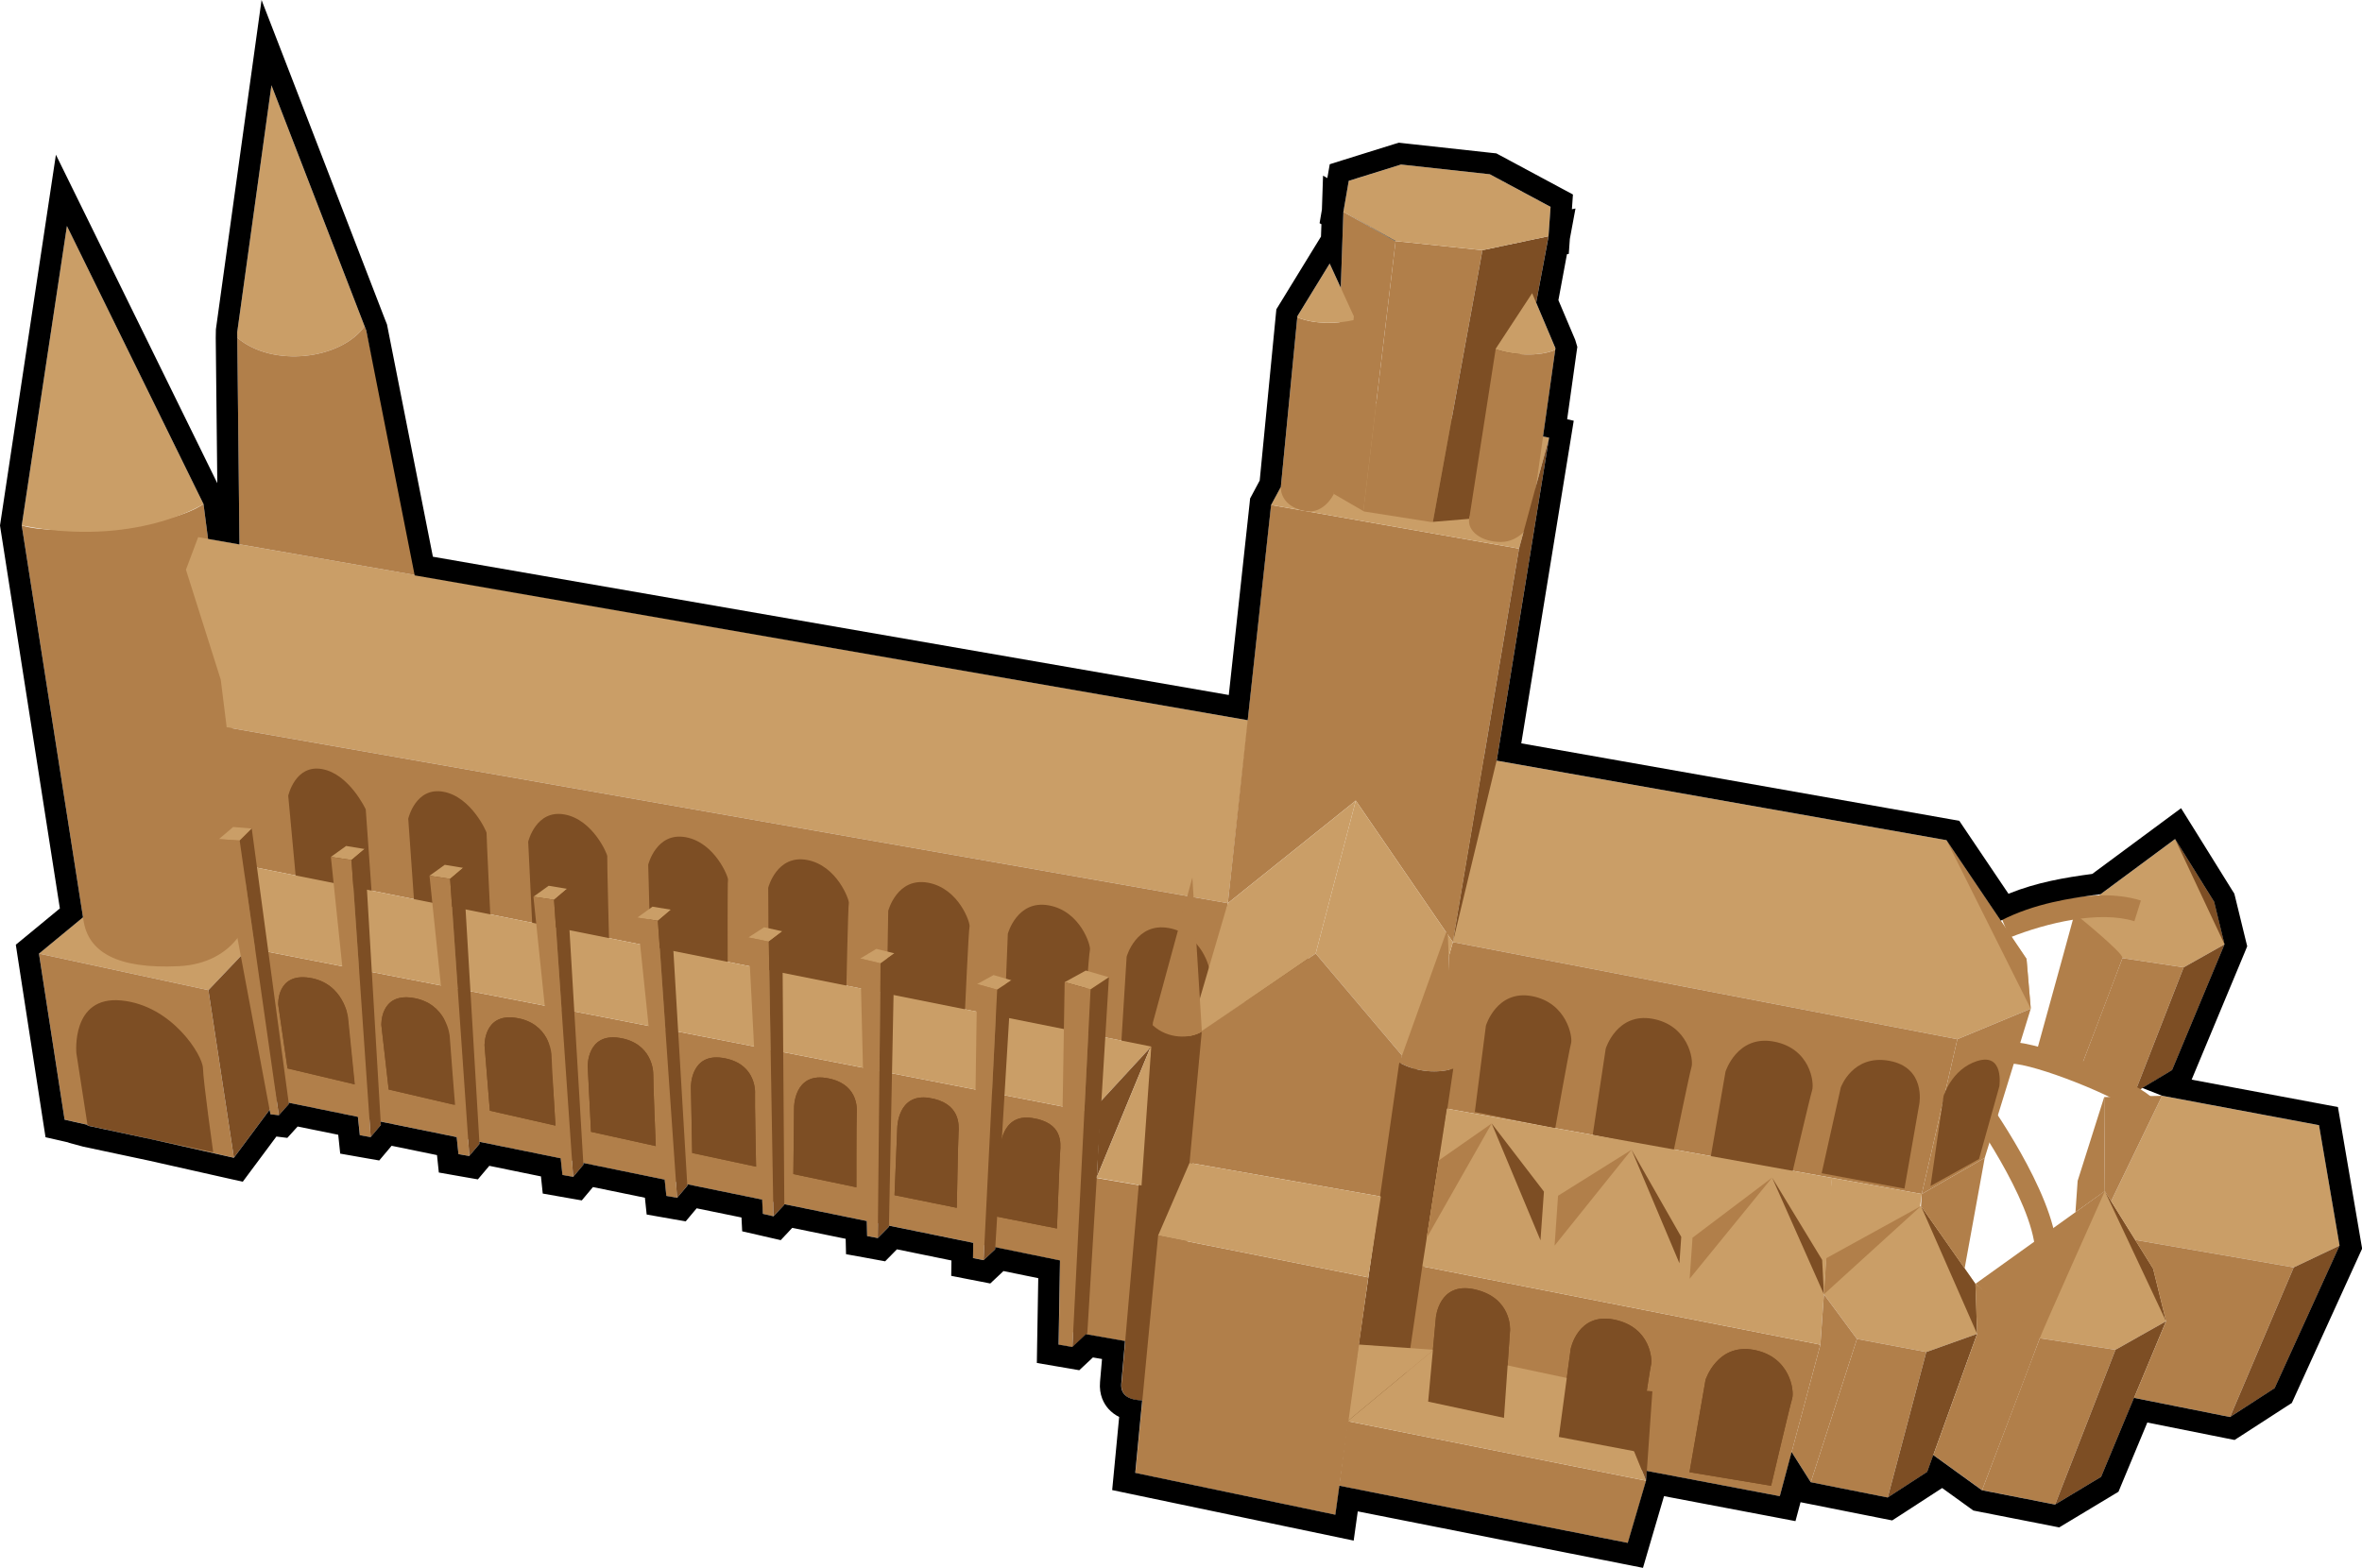 <!-- Generator: Adobe Illustrator 20.1.0, SVG Export Plug-In  -->
<svg version="1.1"
	 xmlns="http://www.w3.org/2000/svg" xmlns:xlink="http://www.w3.org/1999/xlink" xmlns:a="http://ns.adobe.com/AdobeSVGViewerExtensions/3.0/"
	 x="0px" y="0px" width="33.458px" height="22.214px" viewBox="0 0 33.458 22.214"
	 style="enable-background:new 0 0 33.458 22.214;" xml:space="preserve">
<style type="text/css">
	.st0{fill:#CA9E67;}
	.st1{fill:#7D4E24;}
	.st2{fill:#B17F4A;}
</style>
<defs>
</defs>
<g>
	<g>
		<polygon class="st0" points="29.387,12.942 30.81,11.889 31.363,12.778 31.511,13.38 30.932,13.706 30.065,13.575 		"/>
	</g>
	<g>
		<polygon class="st1" points="30.81,11.889 31.511,13.38 31.363,12.778 		"/>
	</g>
	<g>
		<path class="st2" d="M29.387,12.942c0,0,0.7,0.566,0.678,0.633c-0.022,0.067-0.662,1.741-0.662,1.741l-0.558-0.403l0.385-1.396
			L29.387,12.942z"/>
	</g>
	<g>
		<polygon class="st2" points="30.065,13.575 30.932,13.706 30.24,15.481 29.403,15.316 		"/>
	</g>
	<g>
		<polygon class="st1" points="31.511,13.38 30.932,13.706 30.24,15.481 30.768,15.162 		"/>
	</g>
	<g>
		<polygon class="st0" points="0.552,13.511 2.042,12.281 3.585,12.996 3.52,13.432 2.952,14.029 		"/>
	</g>
	<g>
		<g>
			<path class="st2" d="M3.545,12.337L3.206,9.636L2.883,7.141C2.357,7.503,0.762,7.591,0.308,7.445l0.875,5.599
				c0.069,0.439,0.466,0.689,1.354,0.645C3.301,13.65,3.693,13.049,3.545,12.337z"/>
		</g>
		<g>
			<path class="st0" d="M0.308,7.445l0.64-4.244l1.935,3.94C2.883,7.141,1.917,7.763,0.308,7.445z"/>
		</g>
	</g>
	<g>
		<polygon class="st2" points="3.313,16.403 2.952,14.029 0.552,13.511 0.915,15.863 		"/>
	</g>
	<g>
		<polygon class="st1" points="2.952,14.029 3.52,13.432 3.919,15.589 3.313,16.403 		"/>
	</g>
	<g>
		<polygon class="st0" points="2.634,8.072 2.807,7.61 17.682,10.205 17.392,12.797 3.211,10.305 3.127,9.63 		"/>
	</g>
	<g>
		<polygon class="st2" points="17.392,12.797 18.004,7.155 21.517,7.773 20.58,13.348 19.205,11.343 		"/>
	</g>
	<g>
		<polygon class="st0" points="21.017,10.745 27.572,11.904 28.706,13.586 28.766,14.292 27.726,14.724 20.58,13.348 		"/>
	</g>
	<g>
		<polygon class="st2" points="3.211,10.305 3.464,12.259 17.055,14.978 17.392,12.797 		"/>
	</g>
	<g>
		<polygon class="st2" points="20.58,13.348 27.726,14.724 27.222,16.917 20.496,15.708 20.545,14.997 20.522,13.552 		"/>
	</g>
	<g>
		<g>
			<path class="st1" d="M4.197,12.506l-0.114-1.231c0,0,0.098-0.449,0.482-0.378c0.384,0.071,0.616,0.571,0.616,0.571l0.09,1.269
				L4.197,12.506z"/>
		</g>
		<g>
			<path class="st1" d="M5.87,12.831l-0.087-1.231c0,0,0.103-0.455,0.499-0.382s0.613,0.572,0.61,0.581
				c-0.003,0.009,0.058,1.263,0.058,1.263L5.87,12.831z"/>
		</g>
		<g>
			<path class="st1" d="M7.542,13.156l-0.06-1.23c0,0,0.109-0.461,0.516-0.386c0.407,0.075,0.61,0.573,0.604,0.591
				c-0.005,0.018,0.027,1.256,0.027,1.256L7.542,13.156z"/>
		</g>
		<g>
			<path class="st1" d="M9.215,13.481l-0.033-1.229c0,0,0.114-0.467,0.532-0.39c0.418,0.077,0.607,0.574,0.598,0.601
				c-0.008,0.027-0.004,1.25-0.004,1.25L9.215,13.481z"/>
		</g>
		<g>
			<path class="st1" d="M10.888,13.806l-0.006-1.228c0,0,0.12-0.473,0.549-0.394c0.429,0.079,0.603,0.575,0.593,0.611
				c-0.011,0.036-0.036,1.243-0.036,1.243L10.888,13.806z"/>
		</g>
		<g>
			<path class="st1" d="M12.561,14.132l0.021-1.227c0,0,0.125-0.48,0.565-0.398c0.44,0.081,0.6,0.576,0.587,0.62
				c-0.014,0.045-0.067,1.237-0.067,1.237L12.561,14.132z"/>
		</g>
		<g>
			<path class="st1" d="M14.227,14.456l0.049-1.226c0,0,0.131-0.486,0.582-0.402c0.451,0.083,0.597,0.576,0.581,0.63
				c-0.016,0.054-0.098,1.23-0.098,1.23L14.227,14.456z"/>
		</g>
		<g>
			<path class="st1" d="M15.883,14.78l0.076-1.225c0,0,0.136-0.492,0.599-0.406c0.462,0.085,0.594,0.577,0.575,0.64
				c-0.019,0.063-0.13,1.223-0.13,1.223L15.883,14.78z"/>
		</g>
		<g>
			<path class="st1" d="M17.549,15.105l0.103-1.224c0,0,0.142-0.498,0.615-0.41c0.474,0.087,0.591,0.578,0.569,0.65
				c-0.022,0.072-0.161,1.217-0.161,1.217L17.549,15.105z"/>
		</g>
		<g>
			<path class="st1" d="M20.891,15.755l0.157-1.223c0,0,0.153-0.51,0.649-0.419c0.496,0.091,0.584,0.58,0.557,0.67
				c-0.027,0.09-0.224,1.204-0.224,1.204L20.891,15.755z"/>
		</g>
		<g>
			<path class="st1" d="M22.561,16.08l0.184-1.222c0,0,0.158-0.516,0.665-0.423c0.507,0.093,0.581,0.581,0.551,0.68
				s-0.255,1.197-0.255,1.197L22.561,16.08z"/>
		</g>
		<g>
			<path class="st1" d="M24.23,16.405l0.212-1.221c0,0,0.163-0.522,0.682-0.427c0.518,0.095,0.578,0.582,0.545,0.69
				s-0.286,1.191-0.286,1.191L24.23,16.405z"/>
		</g>
	</g>
	<g>
		<polygon class="st2" points="3.52,13.432 15.451,15.756 15.301,17.919 3.919,15.589 		"/>
	</g>
	<g>
		<polygon class="st2" points="15.947,19.004 15.007,18.84 15.36,16.661 16.17,16.799 		"/>
	</g>
	<g>
		<path class="st1" d="M4.073,15.138l-0.132-0.904c0,0-0.025-0.45,0.438-0.381c0.493,0.073,0.552,0.566,0.552,0.566l0.095,0.945
			L4.073,15.138z"/>
		<path class="st1" d="M5.506,15.437l-0.104-0.912c0,0-0.021-0.456,0.439-0.388c0.485,0.072,0.532,0.537,0.53,0.554
			c-0.001,0.017,0.075,0.965,0.075,0.965L5.506,15.437z"/>
		<path class="st1" d="M6.939,15.737l-0.075-0.921c0,0-0.016-0.463,0.441-0.395c0.478,0.071,0.511,0.508,0.508,0.542
			c-0.002,0.034,0.055,0.985,0.055,0.985L6.939,15.737z"/>
		<path class="st1" d="M8.372,16.036l-0.047-0.929c0,0-0.011-0.47,0.443-0.403c0.47,0.07,0.49,0.478,0.486,0.529
			s0.035,1.005,0.035,1.005L8.372,16.036z"/>
		<path class="st1" d="M9.805,16.336l-0.018-0.938c0,0-0.006-0.477,0.444-0.41c0.463,0.069,0.469,0.449,0.464,0.517
			c-0.005,0.068,0.015,1.025,0.015,1.025L9.805,16.336z"/>
		<path class="st1" d="M11.238,16.635l0.01-0.946c0,0-0.001-0.483,0.446-0.417c0.456,0.068,0.448,0.419,0.442,0.504
			c-0.006,0.085-0.005,1.046-0.005,1.046L11.238,16.635z"/>
		<path class="st1" d="M12.671,16.934l0.039-0.955c0,0,0.004-0.49,0.448-0.424c0.448,0.067,0.427,0.39,0.42,0.492
			s-0.025,1.066-0.025,1.066L12.671,16.934z"/>
		<path class="st1" d="M14.103,17.234l0.067-0.963c0,0,0.008-0.497,0.449-0.431c0.441,0.066,0.406,0.361,0.398,0.48
			c-0.008,0.119-0.045,1.086-0.045,1.086L14.103,17.234z"/>
	</g>
	<g>
		<polygon class="st0" points="15.451,15.756 16.308,14.828 3.464,12.259 3.52,13.432 		"/>
	</g>
	<g>
		<g>
			<g>
				<polygon class="st0" points="3.101,11.889 3.395,11.909 3.566,11.739 3.303,11.717 				"/>
			</g>
			<g>
				<polygon class="st2" points="3.395,11.909 3.95,15.801 3.831,15.787 3.101,11.889 				"/>
			</g>
			<g>
				<polygon class="st1" points="3.566,11.739 3.395,11.909 3.95,15.801 4.092,15.644 				"/>
			</g>
		</g>
		<g>
			<g>
				<polygon class="st0" points="4.687,12.141 4.979,12.185 5.164,12.029 4.903,11.986 				"/>
			</g>
			<g>
				<polygon class="st2" points="4.979,12.185 5.251,16.111 5.098,16.085 4.687,12.141 				"/>
			</g>
			<g>
				<polygon class="st1" points="5.164,12.029 4.979,12.185 5.251,16.111 5.395,15.939 				"/>
			</g>
		</g>
		<g>
			<g>
				<polygon class="st0" points="6.084,12.408 6.376,12.452 6.56,12.296 6.3,12.253 				"/>
			</g>
			<g>
				<polygon class="st2" points="6.376,12.452 6.648,16.379 6.494,16.352 6.084,12.408 				"/>
			</g>
			<g>
				<polygon class="st1" points="6.56,12.296 6.376,12.452 6.648,16.379 6.792,16.206 				"/>
			</g>
		</g>
		<g>
			<g>
				<polygon class="st0" points="7.556,12.705 7.848,12.749 8.032,12.593 7.772,12.55 				"/>
			</g>
			<g>
				<polygon class="st2" points="7.848,12.749 8.119,16.675 7.966,16.649 7.556,12.705 				"/>
			</g>
			<g>
				<polygon class="st1" points="8.032,12.593 7.848,12.749 8.119,16.675 8.264,16.503 				"/>
			</g>
		</g>
		<g>
			<g>
				<polygon class="st0" points="9.028,13.001 9.319,13.046 9.504,12.889 9.243,12.846 				"/>
			</g>
			<g>
				<polygon class="st2" points="9.319,13.046 9.591,16.972 9.438,16.945 9.028,13.001 				"/>
			</g>
			<g>
				<polygon class="st1" points="9.504,12.889 9.319,13.046 9.591,16.972 9.736,16.8 				"/>
			</g>
		</g>
		<g>
			<g>
				<polygon class="st0" points="10.601,13.282 10.89,13.341 11.082,13.195 10.824,13.138 				"/>
			</g>
			<g>
				<polygon class="st2" points="10.89,13.341 10.956,17.233 10.805,17.198 10.601,13.282 				"/>
			</g>
			<g>
				<polygon class="st1" points="11.082,13.195 10.89,13.341 10.956,17.233 11.11,17.069 				"/>
			</g>
		</g>
		<g>
			<g>
				<polygon class="st0" points="12.186,13.581 12.473,13.649 12.669,13.507 12.413,13.444 				"/>
			</g>
			<g>
				<polygon class="st2" points="12.473,13.649 12.434,17.54 12.283,17.513 12.186,13.581 				"/>
			</g>
			<g>
				<polygon class="st1" points="12.669,13.507 12.473,13.649 12.434,17.54 12.592,17.38 				"/>
			</g>
		</g>
		<g>
			<g>
				<polygon class="st0" points="13.841,13.943 14.125,14.022 14.327,13.889 14.074,13.815 				"/>
			</g>
			<g>
				<polygon class="st2" points="14.125,14.022 13.933,17.854 13.783,17.824 13.841,13.943 				"/>
			</g>
			<g>
				<polygon class="st1" points="14.327,13.889 14.125,14.022 13.933,17.854 14.097,17.7 				"/>
			</g>
		</g>
		<g>
			<g>
				<polygon class="st0" points="15.081,13.916 15.448,14.018 15.708,13.846 15.381,13.751 				"/>
			</g>
			<g>
				<polygon class="st2" points="15.448,14.018 15.191,19.087 14.997,19.054 15.081,13.916 				"/>
			</g>
			<g>
				<polygon class="st1" points="15.708,13.846 15.448,14.018 15.191,19.087 15.402,18.889 				"/>
			</g>
		</g>
	</g>
	<g>
		<polygon class="st2" points="27.572,11.904 28.766,14.292 28.706,13.586 		"/>
	</g>
	<g>
		<path class="st1" d="M1.241,15.948l-0.159-1.025c0,0-0.079-0.816,0.635-0.748c0.714,0.067,1.154,0.773,1.158,0.96
			c0.004,0.187,0.145,1.19,0.145,1.19L1.241,15.948z"/>
	</g>
	<g>
		<g>
			<path class="st0" d="M5.165,4.623l-1.32-3.415l-0.485,3.5l0.001,0.077C3.86,5.212,4.828,5.095,5.165,4.623z"/>
		</g>
		<g>
			<path class="st2" d="M5.938,8.157l-0.75-3.475L5.165,4.623C4.828,5.095,3.86,5.212,3.361,4.785l0.031,2.927L5.938,8.157z"/>
		</g>
	</g>
	<g>
		<polygon class="st0" points="19.205,11.343 18.637,13.51 20.056,15.187 20.58,13.348 		"/>
	</g>
	<g>
		<polygon class="st0" points="17.392,12.797 16.816,14.762 18.637,13.51 19.205,11.343 		"/>
	</g>
	<g>
		<g>
			<path class="st1" d="M16.328,14.525l-0.442,5.08c-0.036,0.413,0.779,0.164,0.779,0.164l0.359-5.153
				C16.856,14.716,16.547,14.727,16.328,14.525z"/>
		</g>
		<g>
			<path class="st2" d="M16.89,12.433l-0.559,2.054l-0.003,0.039c0.219,0.201,0.528,0.191,0.695,0.092l0.001-0.01L16.89,12.433z"/>
		</g>
	</g>
	<g>
		<polygon class="st2" points="19.56,16.953 19.86,14.955 19.837,14.928 18.637,13.51 17.024,14.607 16.85,16.476 		"/>
	</g>
	<g>
		<g>
			<path class="st2" d="M20.585,15.142l0.002-0.015l-0.082-1.971l-0.681,1.9C20.068,15.194,20.375,15.208,20.585,15.142z"/>
		</g>
		<g>
			<path class="st1" d="M19.824,15.056l-0.006,0.017l-0.728,5.063l0.75,0.052l0.746-5.047
				C20.375,15.208,20.068,15.194,19.824,15.056z"/>
		</g>
	</g>
	<g>
		<polygon class="st2" points="20.147,17.942 25.786,19.052 25.212,21.199 19.82,20.176 		"/>
	</g>
	<g>
		<path class="st1" d="M20.23,19.859l0.109-1.187c0,0,0.039-0.514,0.544-0.405c0.54,0.117,0.507,0.582,0.507,0.582l-0.086,1.24
			L20.23,19.859z"/>
		<path class="st1" d="M22.081,20.359l0.168-1.247c0,0,0.101-0.518,0.613-0.416c0.529,0.106,0.542,0.582,0.526,0.636
			c-0.016,0.054-0.192,1.238-0.192,1.238L22.081,20.359z"/>
		<path class="st1" d="M23.932,20.859l0.227-1.307c0,0,0.163-0.522,0.682-0.427c0.518,0.095,0.578,0.582,0.545,0.69
			s-0.298,1.236-0.298,1.236L23.932,20.859z"/>
	</g>
	<g>
		<polygon class="st2" points="18.97,21.051 19.089,20.136 23.318,20.98 23.059,21.861 		"/>
	</g>
	<g>
		<polygon class="st0" points="22.774,19.647 23.318,20.98 19.089,20.136 20.309,19.124 		"/>
	</g>
	<g>
		<polygon class="st1" points="23.406,19.713 22.774,19.647 23.318,20.98 		"/>
	</g>
	<g>
		<polygon class="st0" points="20.309,19.124 19.246,19.05 19.089,20.136 		"/>
	</g>
	<g>
		<polygon class="st2" points="16.083,20.87 16.405,17.505 19.382,18.099 18.917,21.463 		"/>
	</g>
	<g>
		<polygon class="st0" points="16.85,16.476 16.405,17.505 19.382,18.099 19.56,16.953 		"/>
	</g>
	<g>
		<g>
			<polygon class="st1" points="15.585,15.612 15.537,16.676 16.296,14.841 			"/>
		</g>
		<g>
			<path class="st0" d="M15.537,16.677l0,0.011l0.633,0.109l0.138-1.971l-0.011,0.012C16.127,15.251,15.664,16.377,15.537,16.677z"
				/>
		</g>
		<g>
			<path class="st2" d="M15.505,16.753c0.003-0.006,0.014-0.032,0.032-0.073l0-0.004L15.505,16.753z"/>
		</g>
		<g>
			<path class="st2" d="M16.36,14.686l-0.064,0.155l0.001-0.001C16.336,14.744,16.36,14.686,16.36,14.686z"/>
		</g>
		<g>
			<path class="st2" d="M16.296,14.841l-0.759,1.836l0,0.004C15.663,16.38,16.127,15.254,16.296,14.841L16.296,14.841z"/>
		</g>
	</g>
	<g>
		<polygon class="st0" points="18.004,7.155 18.849,5.59 21.943,6.201 21.517,7.773 		"/>
	</g>
	<g>
		<g>
			<polygon class="st2" points="19.757,3.415 19.029,3.002 18.893,6.998 19.312,7.241 19.769,3.416 			"/>
		</g>
		<g>
			<polygon class="st2" points="19.769,3.416 19.312,7.241 19.322,7.247 20.27,7.396 20.297,7.394 20.999,3.545 			"/>
		</g>
		<g>
			<polygon class="st1" points="20.999,3.545 20.999,3.545 20.297,7.394 20.811,7.351 21.76,4.288 21.935,3.347 			"/>
		</g>
	</g>
	<g>
		<g>
			<path class="st2" d="M18.376,4.496l-0.232,2.395c-0.009,0.131,0.079,0.303,0.347,0.35c0.268,0.047,0.403-0.243,0.403-0.243
				l0.279-2.462C18.958,4.584,18.629,4.602,18.376,4.496z"/>
		</g>
		<g>
			<path class="st0" d="M19.172,4.536l0.006-0.053l-0.343-0.748l-0.458,0.747l-0.001,0.014C18.629,4.602,18.958,4.584,19.172,4.536z
				"/>
		</g>
	</g>
	<g>
		<g>
			<path class="st0" d="M21.703,4.154l-0.516,0.787l-0.001,0.007c0.243,0.087,0.619,0.108,0.843,0.008l0.003-0.022L21.703,4.154z"/>
		</g>
		<g>
			<path class="st2" d="M21.186,4.948l-0.375,2.403c-0.027,0.172,0.171,0.328,0.449,0.328c0.278-0.001,0.425-0.267,0.425-0.267
				l0.345-2.455C21.805,5.056,21.43,5.035,21.186,4.948z"/>
		</g>
	</g>
	<g>
		<polygon class="st0" points="19.029,3.002 19.105,2.563 19.845,2.331 21.104,2.469 21.964,2.932 21.935,3.347 20.999,3.545 
			19.769,3.416 		"/>
	</g>
	<g>
		<polygon class="st0" points="25.951,16.689 27.222,16.917 27.122,17.658 25.811,17.851 		"/>
	</g>
	<g>
		<polygon class="st0" points="20.147,17.942 25.786,19.052 25.951,16.689 20.496,15.708 		"/>
	</g>
	<g>
		<polygon class="st0" points="20.21,17.538 20.402,17.784 21.261,17.843 21.823,17.544 21.87,16.883 21.13,15.918 20.382,16.44 		
			"/>
	</g>
	<g>
		<polygon class="st1" points="21.13,15.918 21.821,17.573 21.87,16.883 		"/>
	</g>
	<g>
		<polygon class="st2" points="20.21,17.538 21.13,15.918 20.382,16.44 		"/>
	</g>
	<g>
		<polygon class="st0" points="22.07,16.942 23.111,16.29 23.815,17.525 23.789,17.898 23.28,18.263 22.355,18.11 22.021,17.648 		
			"/>
	</g>
	<g>
		<polygon class="st1" points="23.111,16.29 23.789,17.898 23.815,17.525 		"/>
	</g>
	<g>
		<polygon class="st2" points="22.021,17.648 23.111,16.29 22.07,16.942 		"/>
	</g>
	<g>
		<polygon class="st0" points="23.975,17.536 25.102,16.685 25.811,17.851 25.836,18.338 25.283,18.71 24.343,18.549 23.934,18.118 
					"/>
	</g>
	<g>
		<polygon class="st1" points="25.102,16.685 25.836,18.338 25.811,17.851 		"/>
	</g>
	<g>
		<polyline class="st2" points="23.934,18.118 25.102,16.685 23.975,17.536 		"/>
	</g>
	<g>
		<polygon class="st0" points="27.211,17.088 25.871,17.826 25.836,18.338 26.304,18.971 27.286,19.156 28.006,18.899 27.982,18.19 
					"/>
	</g>
	<g>
		<polygon class="st1" points="27.211,17.088 28.006,18.899 27.982,18.19 		"/>
	</g>
	<g>
		<polygon class="st2" points="25.836,18.338 27.211,17.088 25.871,17.826 		"/>
	</g>
	<g>
		<polygon class="st0" points="28.056,18.179 29.815,16.877 30.499,17.976 30.682,18.72 29.966,19.124 28.894,18.961 		"/>
	</g>
	<g>
		<polygon class="st1" points="29.815,16.877 30.682,18.72 30.499,17.976 		"/>
	</g>
	<g>
		<path class="st2" d="M28.894,18.961c0.006-0.039,0.921-2.084,0.921-2.084l-1.833,1.313L28.894,18.961z"/>
	</g>
	<g>
		<polygon class="st2" points="27.726,14.724 28.766,14.292 28.114,16.405 27.222,16.917 		"/>
	</g>
	<g>
		<polygon class="st2" points="25.836,18.338 26.304,18.971 25.65,21.001 25.379,20.573 25.786,19.052 		"/>
	</g>
	<g>
		<polygon class="st2" points="27.286,19.156 26.304,18.971 25.65,21.001 26.74,21.218 		"/>
	</g>
	<g>
		<polygon class="st1" points="28.006,18.899 27.286,19.156 26.74,21.218 27.299,20.855 		"/>
	</g>
	<g>
		<path class="st2" d="M27.982,18.19c0,0,0.939,0.688,0.912,0.771c-0.027,0.083-0.818,2.153-0.818,2.153l-0.69-0.499l0.62-1.716
			L27.982,18.19z"/>
	</g>
	<g>
		<polygon class="st2" points="28.894,18.961 29.966,19.124 29.111,21.317 28.076,21.114 		"/>
	</g>
	<g>
		<polygon class="st1" points="30.682,18.72 29.966,19.124 29.111,21.317 29.763,20.924 		"/>
	</g>
	<g>
		<polygon class="st0" points="30.245,17.568 32.491,17.957 33.141,17.648 32.85,15.943 30.626,15.526 29.904,17.019 		"/>
	</g>
	<g>
		<polygon class="st2" points="29.904,17.019 29.815,16.877 29.806,15.544 30.626,15.526 		"/>
	</g>
	<g>
		<polygon class="st2" points="29.806,15.544 29.43,16.731 29.399,17.175 29.815,16.877 		"/>
	</g>
	<g>
		<polygon class="st2" points="30.245,17.568 32.491,17.957 31.589,20.077 30.229,19.805 30.682,18.72 30.499,17.976 		"/>
	</g>
	<g>
		<polygon class="st1" points="33.141,17.648 32.491,17.957 31.589,20.077 32.221,19.669 		"/>
	</g>
	<g>
		<polygon class="st1" points="21.204,10.758 21.943,6.201 21.517,7.773 20.58,13.348 		"/>
	</g>
	<g>
		<path class="st2" d="M28.829,17.722c-0.044-0.734-0.951-1.994-0.96-2.007l0.248-0.18c0.04,0.055,0.968,1.346,1.019,2.167
			L28.829,17.722z"/>
	</g>
	<g>
		<path class="st1" d="M25.804,16.623l1.173,0.218l0.211-1.205c0,0,0.094-0.511-0.426-0.606c-0.52-0.095-0.687,0.378-0.687,0.378
			L25.804,16.623z"/>
	</g>
	<g>
		<path class="st1" d="M27.346,16.804l0.687-0.383l0.288-1.029c0,0,0.072-0.481-0.314-0.359c-0.363,0.115-0.477,0.498-0.477,0.498
			L27.346,16.804z"/>
	</g>
	<g>
		<polygon class="st2" points="28.114,16.405 27.829,17.972 27.211,17.088 27.222,16.917 		"/>
	</g>
	<g>
		<path class="st2" d="M28.464,13.285L28.349,13c0.283-0.113,1.257-0.467,1.977-0.241l-0.092,0.293
			C29.739,12.899,28.996,13.072,28.464,13.285z"/>
	</g>
	<g>
		<path class="st2" d="M30.274,15.777c-0.255-0.233-1.456-0.707-1.79-0.707c-0.001,0-0.002,0-0.003,0l-0.002-0.307
			c0.001,0,0.003,0,0.004,0c0.416,0,1.681,0.498,1.998,0.787L30.274,15.777z"/>
	</g>
	<g>
		<path class="st1" d="M4.073,15.138l-0.132-0.904c0,0-0.025-0.45,0.438-0.381c0.493,0.073,0.552,0.566,0.552,0.566l0.095,0.945
			L4.073,15.138z"/>
		<path class="st1" d="M5.506,15.437l-0.104-0.912c0,0-0.021-0.456,0.439-0.388c0.485,0.072,0.532,0.537,0.53,0.554
			c-0.001,0.017,0.075,0.965,0.075,0.965L5.506,15.437z"/>
		<path class="st1" d="M6.939,15.737l-0.075-0.921c0,0-0.016-0.463,0.441-0.395c0.478,0.071,0.511,0.508,0.508,0.542
			c-0.002,0.034,0.055,0.985,0.055,0.985L6.939,15.737z"/>
		<path class="st1" d="M8.372,16.036l-0.047-0.929c0,0-0.011-0.47,0.443-0.403c0.47,0.07,0.49,0.478,0.486,0.529
			s0.035,1.005,0.035,1.005L8.372,16.036z"/>
		<path class="st1" d="M9.805,16.336l-0.018-0.938c0,0-0.006-0.477,0.444-0.41c0.463,0.069,0.469,0.449,0.464,0.517
			c-0.005,0.068,0.015,1.025,0.015,1.025L9.805,16.336z"/>
		<path class="st1" d="M11.238,16.635l0.01-0.946c0,0-0.001-0.483,0.446-0.417c0.456,0.068,0.448,0.419,0.442,0.504
			c-0.006,0.085-0.005,1.046-0.005,1.046L11.238,16.635z"/>
		<path class="st1" d="M12.671,16.934l0.039-0.955c0,0,0.004-0.49,0.448-0.424c0.448,0.067,0.427,0.39,0.42,0.492
			s-0.025,1.066-0.025,1.066L12.671,16.934z"/>
		<path class="st1" d="M14.103,17.234l0.067-0.963c0,0,0.008-0.497,0.449-0.431c0.441,0.066,0.406,0.361,0.398,0.48
			c-0.008,0.119-0.045,1.086-0.045,1.086L14.103,17.234z"/>
	</g>
	<g>
		<path class="st1" d="M20.23,19.859l0.109-1.187c0,0,0.039-0.514,0.544-0.405c0.54,0.117,0.507,0.582,0.507,0.582l-0.086,1.24
			L20.23,19.859z"/>
		<path class="st1" d="M22.081,20.359l0.168-1.247c0,0,0.101-0.518,0.613-0.416c0.529,0.106,0.542,0.582,0.526,0.636
			c-0.016,0.054-0.192,1.238-0.192,1.238L22.081,20.359z"/>
		<path class="st1" d="M23.932,20.859l0.227-1.307c0,0,0.163-0.522,0.682-0.427c0.518,0.095,0.578,0.582,0.545,0.69
			s-0.298,1.236-0.298,1.236L23.932,20.859z"/>
	</g>
	<g>
		<g>
			<path d="M3.845,1.208l1.32,3.415l0.023,0.059l0.686,3.47l11.8,2.052l0.331-3.049l0.139-0.258l0-0.007l0.232-2.395l0.001-0.014
				l0.458-0.747l0.157,0.343l0.037-1.076l0.728,0.413l0.012,0.001l-0.74-0.414l0.076-0.439l0.74-0.231l1.259,0.138l0.86,0.462
				l-0.029,0.416l-0.936,0.198l0.001,0l0.936-0.198L21.76,4.288l0.273,0.646L22.03,4.956l-0.173,1.228l0.086,0.017l-0.739,4.557
				L21.2,10.777l6.372,1.127l0.769,1.14c0.482-0.247,0.987-0.319,1.413-0.374l1.056-0.782l0.553,0.889l0.147,0.602l-0.743,1.782
				l-0.421,0.253l0.279,0.111l2.224,0.417l0.291,1.705l-0.92,2.021l-0.632,0.409l-1.36-0.272l-0.466,1.119l-0.653,0.393
				l-1.035-0.203l-0.69-0.499l-0.086,0.239l-0.559,0.363l-1.09-0.217l-0.271-0.428l-0.167,0.626l-1.885-0.358l-0.01,0.138
				l-0.259,0.882l-4.085-0.81l-0.057,0.411l-2.834-0.593l0.098-1.027c-0.168-0.005-0.311-0.06-0.296-0.238l0.053-0.603l-0.554-0.097
				l-0.193,0.181l-0.194-0.033l0.02-1.193l-0.918-0.188L14.097,17.7l-0.164,0.154l-0.15-0.029l0.003-0.216l-1.194-0.244l0,0.016
				l-0.158,0.16l-0.151-0.028L12.278,17.3l-1.168-0.239l0,0.008l-0.153,0.164l-0.151-0.035l-0.01-0.202l-1.06-0.217l0.001,0.02
				l-0.145,0.172l-0.153-0.027l-0.024-0.231l-1.152-0.236l0.001,0.025l-0.144,0.172l-0.153-0.027l-0.025-0.236L6.79,16.177
				l0.002,0.03l-0.145,0.172l-0.153-0.027l-0.025-0.241l-1.077-0.22l0.003,0.048l-0.145,0.172l-0.153-0.027l-0.027-0.26
				l-0.982-0.201l0.003,0.02L3.95,15.801l-0.119-0.014l-0.012-0.063l-0.506,0.68l-1.136-0.256l-0.936-0.199l-0.002-0.012
				l-0.324-0.073l-0.363-2.352l0.624-0.515L0.308,7.445l0.64-4.243l1.935,3.94l0.064,0.494l0.445,0.078L3.361,4.785L3.36,4.708
				L3.845,1.208 M19.382,18.099L19.382,18.099L19.382,18.099 M3.705,0L3.543,1.167l-0.485,3.5L3.056,4.788l0.022,2.058L1.222,3.067
				l-0.43-0.875L0.647,3.156l-0.64,4.243L0,7.445l0.007,0.046l0.841,5.38l-0.49,0.404l-0.134,0.11l0.026,0.171l0.363,2.352
				l0.032,0.205l0.203,0.046l0.122,0.028l0,0.003l0.207,0.056l0.936,0.199L3.246,16.7l0.193,0.043l0.118-0.159l0.358-0.481
				l0.155,0.019l0.106-0.117l0.04-0.044l0.575,0.117l0.004,0.038l0.024,0.229l0.227,0.04l0.153,0.027l0.173,0.03l0.113-0.134
				l0.062-0.074l0.643,0.132l0.002,0.018l0.024,0.229l0.227,0.04l0.153,0.027l0.173,0.03l0.113-0.134l0.049-0.058l0.732,0.15
				l0.001,0.014l0.024,0.229l0.227,0.04l0.153,0.027l0.173,0.03l0.113-0.135l0.045-0.054l0.736,0.151l0.001,0.009l0.024,0.229
				l0.227,0.04l0.153,0.027l0.173,0.03l0.113-0.135l0.042-0.05l0.635,0.13l0.01,0.196l0.224,0.051l0.151,0.035l0.171,0.039
				l0.12-0.128l0.043-0.046l0.757,0.155l0.005,0.218l0.244,0.044l0.151,0.028l0.159,0.029l0.113-0.115l0.054-0.055l0.772,0.158
				l-0.003,0.218l0.25,0.049l0.15,0.029l0.153,0.03l0.114-0.107l0.073-0.069l0.493,0.101l-0.016,0.94l-0.004,0.261l0.257,0.044
				l0.194,0.033l0.15,0.026l0.111-0.104l0.082-0.077l0.129,0.022l-0.028,0.324c-0.016,0.187,0.056,0.311,0.119,0.382
				c0.042,0.047,0.093,0.086,0.152,0.115l-0.073,0.765l-0.026,0.271l0.267,0.056l2.834,0.593l0.32,0.067l0.045-0.323l0.013-0.091
				L23,22.16l0.273,0.054l0.078-0.267l0.22-0.749l1.584,0.301l0.278,0.053l0.072-0.268l0.086,0.017l1.09,0.217l0.122,0.024
				l0.104-0.067l0.559-0.363l0.045-0.029l0.388,0.28l0.054,0.039l0.066,0.013l1.035,0.203l0.115,0.023l0.101-0.061l0.653-0.393
				l0.086-0.052l0.038-0.092l0.37-0.888l1.115,0.223l0.121,0.024l0.104-0.067l0.632-0.409l0.075-0.048l0.037-0.081l0.92-2.021
				l0.039-0.085l-0.016-0.092l-0.291-1.705l-0.036-0.209l-0.209-0.039l-1.863-0.349l0.006-0.015l0.743-1.782l0.038-0.093
				l-0.024-0.097l-0.147-0.602l-0.012-0.047l-0.026-0.041l-0.553-0.889l-0.175-0.28l-0.265,0.196l-0.993,0.735
				c-0.385,0.051-0.787,0.119-1.187,0.281l-0.625-0.927l-0.072-0.107l-0.127-0.022l-6.077-1.075l0.696-4.28l0.047-0.291L22.199,5.94
				l0.132-0.942l0.012-0.083l-0.03-0.1l-0.238-0.562l0.121-0.651l0.026-0.005l0.015-0.212l0.08-0.431l-0.051,0.011l0.001-0.012
				l0.014-0.197l-0.173-0.093l-0.86-0.462l-0.052-0.028l-0.059-0.006l-1.259-0.138l-0.063-0.007L19.754,2.04l-0.74,0.231
				l-0.178,0.056l-0.032,0.184l-0.002,0.012l-0.061-0.034L18.725,2.97l-0.033,0.192l0.026,0.015l-0.006,0.175l-0.137,0.223
				l-0.458,0.747l-0.037,0.06l-0.007,0.07l-0.229,2.356L17.736,7.01l-0.028,0.052l-0.006,0.059l-0.296,2.726L6.132,7.888
				L5.487,4.623L5.482,4.597l-0.01-0.025L5.449,4.514L4.13,1.098L3.705,0L3.705,0z"/>
		</g>
	</g>
</g>
</svg>